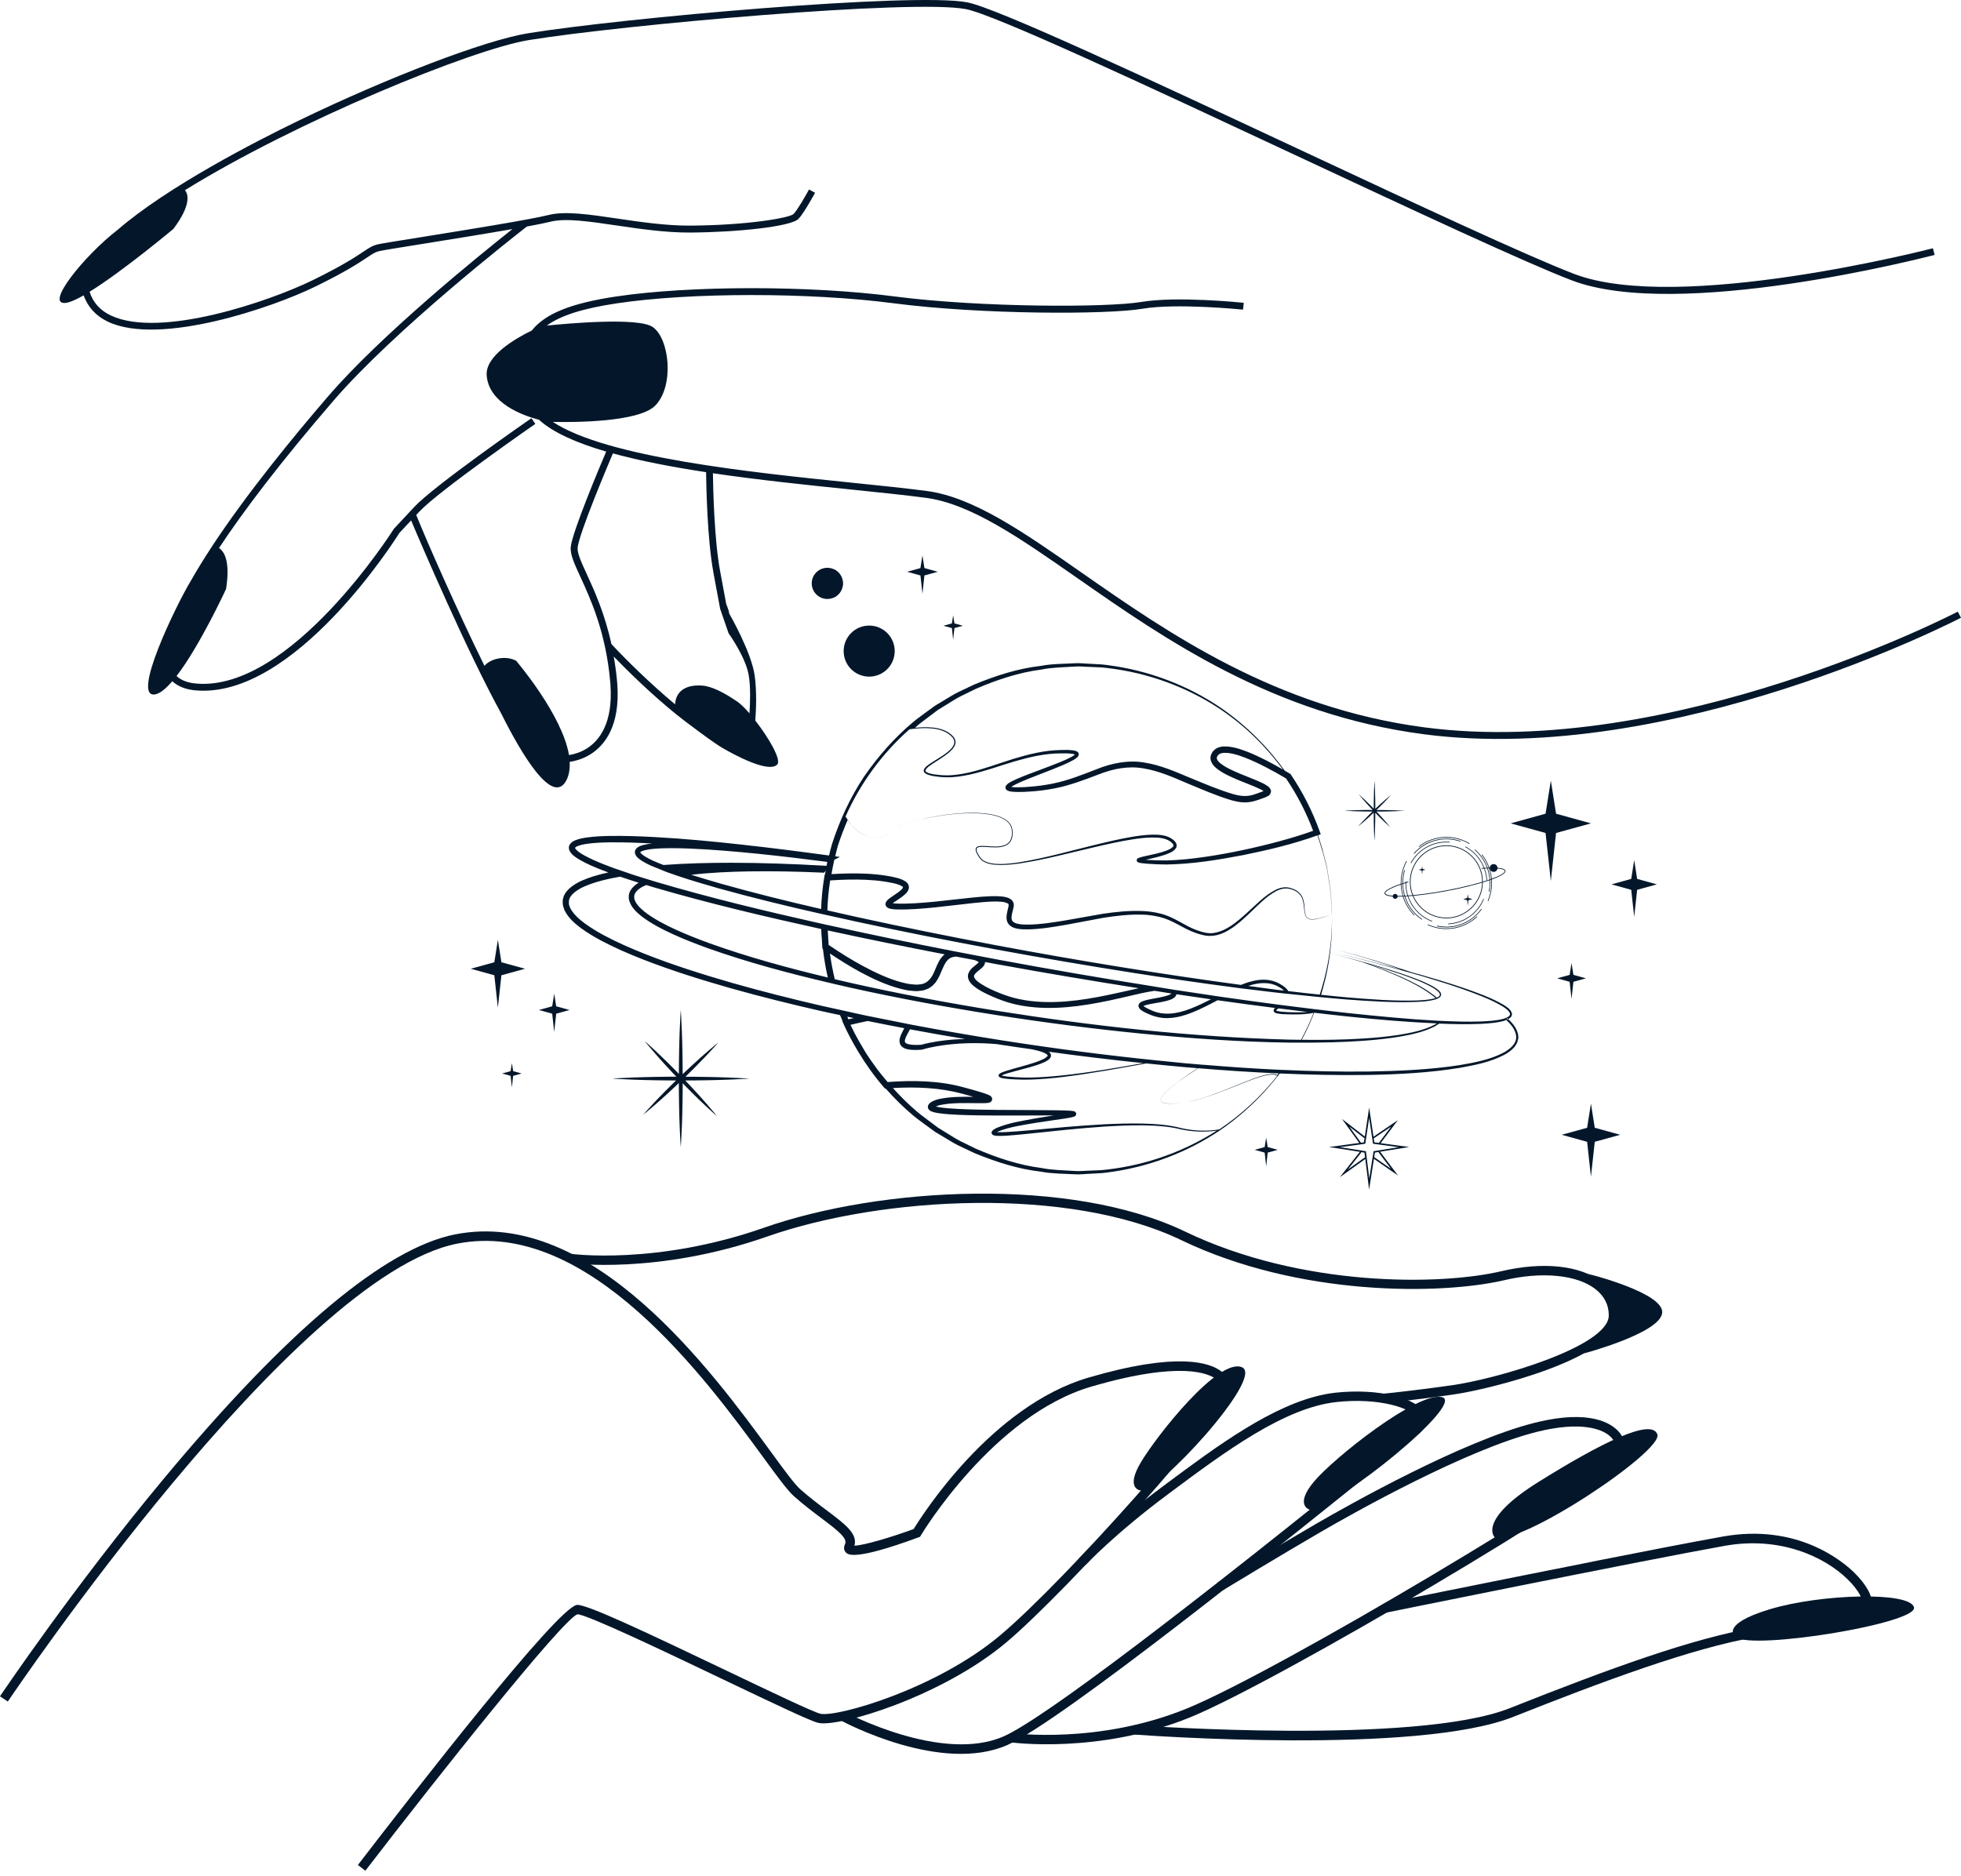 <svg width="255" height="244" viewBox="0 0 255 244" fill="none" xmlns="http://www.w3.org/2000/svg">
<path d="M154.664 143.258C154.318 143.331 153.975 143.396 153.62 143.445C153.971 143.396 154.318 143.331 154.664 143.258Z" fill="#04172A"/>
<path d="M196.107 132.539C196.071 132.559 196.034 132.576 195.997 132.592C195.965 132.559 195.936 132.531 195.899 132.498C195.94 132.482 195.973 132.465 196.009 132.445C196.042 132.474 196.075 132.506 196.107 132.535C196.148 132.514 196.189 132.498 196.23 132.474C196.45 132.351 196.682 132.07 196.593 131.752C196.385 131.197 195.928 130.96 195.528 130.691C193.848 129.712 192.025 129.088 190.214 128.456C188.394 127.84 186.559 127.29 184.716 126.763C184.353 126.661 183.99 126.572 183.627 126.47C180.343 125.348 177.011 124.365 173.662 123.468C176.579 124.279 179.478 125.148 182.342 126.123C181.575 125.915 180.804 125.727 180.037 125.528C178.671 125.165 177.239 124.793 175.734 124.418C175.016 124.243 174.299 124.059 173.581 123.888C176.954 124.728 180.315 125.621 183.651 126.588C183.953 126.678 184.259 126.755 184.565 126.845C184.605 126.857 184.646 126.865 184.683 126.878C184.956 126.959 185.229 127.045 185.503 127.126C187.065 127.595 188.619 128.085 190.157 128.623C191.951 129.272 193.774 129.916 195.402 130.891C195.781 131.136 196.222 131.442 196.348 131.805C196.409 132.053 196.185 132.229 195.903 132.355C195.867 132.372 195.826 132.388 195.789 132.404C195.748 132.421 195.704 132.433 195.663 132.449C195.593 132.474 195.524 132.494 195.463 132.51C194.557 132.747 193.595 132.8 192.645 132.845C190.931 132.906 189.214 132.857 187.497 132.775C187.46 132.775 187.424 132.775 187.387 132.771C187.35 132.771 187.31 132.771 187.273 132.767C187.155 132.763 187.032 132.755 186.914 132.751C183.092 132.547 179.279 132.172 175.469 131.772C174.029 131.617 172.594 131.446 171.158 131.274C171.125 131.274 171.089 131.266 171.056 131.262C171.056 131.262 171.052 131.262 171.048 131.262C171.032 131.262 171.015 131.262 170.999 131.258C170.978 131.258 170.954 131.254 170.934 131.25C169.551 131.083 168.168 130.911 166.786 130.732C166.708 130.724 166.635 130.712 166.557 130.703C166.476 130.691 166.398 130.683 166.317 130.671C163.91 130.357 161.504 130.03 159.097 129.684C158.954 129.663 158.816 129.643 158.673 129.623C158.53 129.602 158.392 129.582 158.249 129.561C156.462 129.3 154.68 129.031 152.898 128.758C152.828 128.746 152.759 128.737 152.686 128.725C152.592 128.709 152.498 128.693 152.404 128.68C151.862 128.595 151.315 128.501 150.773 128.415C150.385 128.354 149.998 128.289 149.61 128.224C143.068 127.179 136.538 126.066 130.024 124.85C129.221 124.7 128.421 124.545 127.618 124.394C126.329 124.149 125.044 123.904 123.755 123.655C118.363 122.603 112.979 121.49 107.616 120.303C107.616 120.303 107.612 120.303 107.608 120.303C107.571 120.295 107.53 120.286 107.494 120.278C107.383 120.254 107.277 120.229 107.167 120.205C107.033 120.176 106.902 120.144 106.768 120.115C106.764 120.115 106.759 120.115 106.751 120.115C99.524 118.492 92.313 116.767 85.224 114.666H85.216C85.008 114.605 84.804 114.535 84.6 114.474C84.42 114.421 84.241 114.36 84.057 114.307C83.478 114.128 82.899 113.952 82.324 113.765C82.026 113.667 81.737 113.561 81.443 113.463C81.166 113.369 80.888 113.275 80.615 113.177C80.338 113.079 80.056 112.994 79.783 112.892C78.89 112.565 78.005 112.219 77.144 111.831C76.716 111.636 76.296 111.432 75.896 111.203C75.508 110.979 75.097 110.718 74.872 110.44C74.819 110.375 74.795 110.322 74.782 110.29C74.782 110.31 74.762 110.351 74.774 110.29L74.782 110.257C74.782 110.257 74.791 110.241 74.787 110.253L74.795 110.245C74.815 110.192 74.99 110.077 75.182 110.012C75.57 109.869 76.031 109.78 76.487 109.723C77.409 109.6 78.359 109.564 79.306 109.551C81.133 109.531 82.968 109.6 84.8 109.702C84.416 109.739 84.025 109.8 83.629 109.902C83.425 109.959 83.221 110.02 83.005 110.151C82.915 110.188 82.691 110.4 82.675 110.453L82.634 110.514C82.569 110.632 82.605 110.587 82.585 110.632L82.569 110.706C82.54 110.808 82.561 110.897 82.573 110.995C82.675 111.334 82.862 111.493 83.025 111.636C83.193 111.778 83.364 111.897 83.539 112.003C83.886 112.215 84.241 112.394 84.596 112.561C84.657 112.59 84.722 112.61 84.783 112.639C85.057 112.757 85.338 112.863 85.615 112.977C85.917 113.1 86.215 113.23 86.517 113.344C86.647 113.393 86.774 113.446 86.904 113.491C87.133 113.573 87.361 113.646 87.59 113.728C87.838 113.814 88.087 113.903 88.34 113.985C90.012 114.544 91.697 115.033 93.385 115.518C97.811 116.75 102.273 117.835 106.751 118.847C106.751 118.847 106.755 118.847 106.759 118.847C106.894 118.879 107.033 118.908 107.167 118.936C107.302 118.965 107.436 118.998 107.571 119.026C107.583 119.026 107.596 119.03 107.608 119.034C108.848 119.312 110.092 119.589 111.336 119.858C117.352 121.159 123.388 122.35 129.437 123.468C135.49 124.581 141.555 125.617 147.632 126.568C151.939 127.237 156.246 127.869 160.57 128.432C160.712 128.452 160.855 128.472 160.998 128.489C161.153 128.509 161.308 128.529 161.467 128.55C162.952 128.737 164.432 128.917 165.917 129.088C166.374 129.141 166.826 129.186 167.283 129.235C167.353 129.243 167.422 129.251 167.491 129.255C167.556 129.264 167.622 129.268 167.683 129.276C168.96 129.415 170.232 129.545 171.509 129.667C171.525 129.667 171.541 129.667 171.558 129.672C171.574 129.672 171.59 129.671 171.607 129.676H171.615C171.643 129.676 171.672 129.68 171.7 129.684C172.83 129.79 173.964 129.9 175.094 129.986C178.161 130.21 181.236 130.426 184.324 130.3C185.095 130.255 185.87 130.202 186.624 129.99C186.686 129.969 186.747 129.949 186.804 129.924C186.832 129.916 186.857 129.908 186.885 129.896C186.91 129.888 186.93 129.871 186.955 129.859C187.028 129.822 187.102 129.79 187.171 129.737C187.265 129.663 187.334 129.59 187.375 129.476C187.416 129.362 187.391 129.235 187.346 129.137C187.134 128.762 186.779 128.566 186.457 128.358C185.103 127.595 183.639 127.098 182.187 126.596C180.523 126.041 178.838 125.54 177.145 125.071C177.08 125.054 177.019 125.034 176.954 125.018C176.819 124.981 176.685 124.944 176.55 124.908C175.477 124.614 174.401 124.324 173.324 124.047L173.548 123.904V123.9C173.507 123.888 173.462 123.872 173.422 123.859L173.666 123.46L173.418 123.859C173.458 123.876 173.503 123.892 173.544 123.904L173.316 124.047C174.592 124.394 175.869 124.749 177.137 125.12C178.916 125.752 180.674 126.433 182.387 127.228C183.826 127.905 185.254 128.656 186.494 129.647C186.551 129.696 186.608 129.753 186.665 129.806C186.633 129.814 186.6 129.826 186.571 129.835C185.845 130.03 185.07 130.079 184.308 130.116C181.24 130.21 178.169 129.965 175.11 129.708C174.001 129.61 172.891 129.492 171.786 129.378C172.182 128.069 172.508 126.743 172.74 125.397C172.924 124.332 173.055 123.26 173.132 122.183C173.185 121.408 173.205 120.629 173.205 119.854C173.205 119.85 173.205 119.842 173.205 119.838C173.205 119.789 173.205 119.74 173.205 119.691C173.205 119.687 173.205 119.679 173.205 119.675C173.205 119.54 173.205 119.401 173.205 119.267C173.205 119.259 173.205 119.25 173.205 119.242C173.205 119.144 173.205 119.047 173.205 118.949C173.205 119.018 173.205 119.087 173.205 119.153C173.205 119.161 173.205 119.169 173.205 119.177C173.205 119.446 173.205 119.715 173.197 119.985C173.197 120.005 173.197 120.029 173.197 120.05C173.185 120.564 173.161 121.078 173.124 121.592C173.112 121.787 173.103 121.983 173.087 122.175C173.087 122.183 173.087 122.191 173.087 122.195C172.989 123.26 172.842 124.324 172.643 125.373C172.386 126.723 172.035 128.052 171.611 129.357C170.248 129.215 168.886 129.06 167.524 128.897C167.271 128.493 166.888 128.236 166.529 128.02C166.125 127.775 165.656 127.587 165.179 127.498C164.216 127.302 163.241 127.473 162.34 127.738C162.009 127.84 161.691 127.967 161.369 128.093C150.716 126.657 140.099 124.916 129.531 122.938C123.49 121.8 117.462 120.588 111.458 119.271C110.181 118.989 108.909 118.7 107.632 118.41C107.616 118.41 107.604 118.402 107.587 118.398C107.628 117.093 107.755 115.796 107.95 114.503C107.967 114.503 107.979 114.503 107.991 114.503C109.521 114.401 111.05 114.356 112.572 114.421C113.395 114.458 114.215 114.527 115.023 114.65C115.798 114.78 116.703 114.919 117.266 115.245C117.421 115.335 117.425 115.4 117.425 115.396C117.437 115.416 117.356 115.563 117.234 115.682C116.993 115.93 116.642 116.159 116.308 116.391L115.782 116.75C115.602 116.901 115.423 116.97 115.21 117.317C115.162 117.374 115.104 117.619 115.178 117.766C115.264 117.966 115.365 118.011 115.455 118.072C115.618 118.157 115.749 118.186 115.867 118.206C116.108 118.251 116.324 118.267 116.544 118.276C118.265 118.325 119.921 118.174 121.594 118.011L126.57 117.448C127.394 117.362 128.222 117.28 129.037 117.252C129.445 117.24 129.849 117.24 130.236 117.28C130.608 117.313 131.024 117.427 131.126 117.582C131.146 117.623 131.154 117.652 131.162 117.668C131.174 117.668 131.154 117.758 131.154 117.798C131.154 117.802 131.15 117.835 131.15 117.847L131.134 117.913L130.991 118.524C130.913 118.94 130.783 119.422 131.011 119.96C131.276 120.499 131.835 120.694 132.259 120.776C132.708 120.857 133.145 120.882 133.569 120.874C135.286 120.849 136.934 120.564 138.585 120.282L143.5 119.361C145.136 119.104 146.788 118.912 148.431 118.953C149.255 118.957 150.067 119.079 150.854 119.271C151.645 119.467 152.384 119.813 153.114 120.205C153.844 120.6 154.582 121.017 155.398 121.302C155.81 121.465 156.189 121.547 156.626 121.653C157.054 121.747 157.502 121.734 157.931 121.673C158.795 121.539 159.579 121.127 160.272 120.649C160.969 120.168 161.597 119.605 162.209 119.034C163.437 117.913 164.55 116.616 166.015 115.857C166.382 115.682 166.777 115.555 167.177 115.547C167.577 115.527 167.981 115.669 168.352 115.828C168.719 116.004 169.025 116.285 169.233 116.636C169.416 116.999 169.498 117.407 169.547 117.819C169.6 118.231 169.596 118.655 169.743 119.059C169.885 119.503 170.399 119.638 170.803 119.593C171.178 119.548 171.545 119.446 171.908 119.332C171.945 119.32 171.982 119.312 172.019 119.299L173.201 118.945C173.181 118.557 173.152 117.957 173.116 117.162C173.091 116.803 173.095 116.403 173.038 115.971C173.038 115.947 173.038 115.922 173.03 115.898C173.022 115.853 173.018 115.804 173.01 115.759C172.944 115.335 172.879 114.878 172.806 114.389C172.736 113.96 172.675 113.499 172.59 113.022C172.565 112.892 172.549 112.765 172.52 112.635C172.479 112.472 172.435 112.3 172.394 112.133C172.276 111.668 172.153 111.191 172.027 110.685C171.843 110.033 171.631 109.343 171.39 108.634C171.395 108.634 171.399 108.634 171.403 108.63L171.745 108.507L171.619 108.156C170.681 105.538 169.412 103.038 167.854 100.733L167.805 100.66L167.732 100.615C167.508 100.48 167.279 100.354 167.055 100.219C164.958 97.295 162.16 94.379 158.591 91.948C154.545 89.227 149.525 87.192 143.941 86.49C143.247 86.376 142.546 86.392 141.84 86.335C141.131 86.319 140.441 86.205 139.699 86.262C138.263 86.344 136.799 86.323 135.347 86.6C132.414 86.935 129.51 87.857 126.684 89.027C125.99 89.358 125.293 89.688 124.596 90.018C123.902 90.357 123.258 90.797 122.581 91.185L121.577 91.789L120.627 92.482C120.003 92.959 119.346 93.396 118.743 93.905C116.316 95.937 114.187 98.359 112.347 101.015C110.561 103.711 109.186 106.688 108.183 109.796C108.036 110.277 107.926 110.771 107.804 111.26C104.055 110.75 100.307 110.273 96.546 109.857C92.733 109.437 88.907 109.066 85.069 108.862C83.148 108.76 81.227 108.687 79.293 108.719C78.327 108.736 77.356 108.776 76.377 108.911C75.888 108.976 75.394 109.062 74.884 109.254C74.636 109.36 74.35 109.462 74.105 109.816L74.065 109.886C74.044 109.935 74.056 109.874 74.007 110.012L73.987 110.098C73.971 110.13 73.967 110.363 73.995 110.461C74.052 110.661 74.146 110.812 74.24 110.93C74.632 111.395 75.068 111.631 75.5 111.888C75.933 112.133 76.377 112.345 76.818 112.549C77.572 112.884 78.339 113.185 79.106 113.467C78.457 113.61 77.809 113.769 77.168 113.969C76.202 114.287 75.219 114.637 74.346 115.298C73.918 115.624 73.494 116.041 73.281 116.628L73.224 116.852L73.196 116.966L73.184 117.023C73.184 116.987 73.171 117.138 73.171 117.138L73.18 117.513C73.175 117.749 73.31 118.125 73.408 118.394C73.926 119.41 74.738 120.107 75.557 120.715C76.385 121.318 77.254 121.844 78.147 122.318C79.93 123.268 81.777 124.059 83.641 124.793C87.377 126.249 91.199 127.436 95.041 128.534C98.892 129.614 102.766 130.581 106.662 131.466C107.518 131.662 108.379 131.837 109.235 132.021C109.337 132.266 109.443 132.51 109.549 132.755L109.513 132.763L109.7 133.187C110.23 134.378 110.854 135.528 111.519 136.646C111.544 136.683 111.564 136.724 111.589 136.76C112.576 138.404 113.689 139.97 114.945 141.422L115.08 141.577L115.17 141.569C116.279 142.829 117.47 144.008 118.747 145.077C119.35 145.587 120.007 146.027 120.631 146.5L121.581 147.194L122.585 147.797C123.262 148.185 123.902 148.625 124.6 148.964C125.297 149.294 125.995 149.624 126.688 149.955C129.519 151.125 132.41 152.047 135.359 152.382C136.823 152.659 138.267 152.639 139.695 152.72C140.429 152.777 141.131 152.667 141.844 152.647C142.55 152.59 143.26 152.602 143.953 152.492C149.52 151.794 154.554 149.755 158.596 147.035C160.843 145.505 162.772 143.78 164.428 141.981C164.481 141.924 164.534 141.863 164.587 141.806C165.085 141.255 165.55 140.7 165.998 140.142C166.06 140.064 166.133 139.991 166.194 139.909L166.215 139.88H166.206C166.276 139.787 166.349 139.701 166.418 139.611C170.244 139.779 174.07 139.856 177.904 139.803C181.897 139.73 185.898 139.522 189.855 138.873C191.817 138.518 193.815 138.131 195.622 137.18C196.067 136.94 196.495 136.642 196.85 136.259C197.025 136.071 197.168 135.834 197.282 135.602C197.359 135.357 197.453 135.072 197.437 134.827C197.368 133.852 196.756 133.138 196.115 132.535L196.107 132.539ZM197.168 134.815C197.184 135.802 196.307 136.475 195.475 136.923C193.729 137.825 191.739 138.196 189.793 138.526C185.866 139.134 181.873 139.289 177.892 139.358C174.184 139.399 170.473 139.314 166.769 139.146C166.757 139.146 166.749 139.146 166.737 139.146C166.704 139.146 166.675 139.146 166.643 139.146C163.266 138.991 159.897 138.763 156.528 138.481C156.515 138.481 156.499 138.481 156.487 138.481C156.475 138.481 156.458 138.481 156.446 138.481C155.639 138.412 154.827 138.347 154.019 138.273C153.016 138.18 152.017 138.074 151.013 137.972C150.948 137.963 150.879 137.959 150.813 137.951C150.756 137.947 150.699 137.939 150.638 137.935C143.835 137.246 137.048 136.365 130.289 135.304C126.378 134.688 122.475 134.015 118.588 133.277C118.473 133.257 118.355 133.232 118.241 133.208C118.119 133.183 118 133.159 117.878 133.134C116.789 132.926 115.704 132.702 114.615 132.482C114.268 132.412 113.922 132.347 113.575 132.274C113.257 132.208 112.935 132.147 112.616 132.082C111.695 131.89 110.777 131.678 109.859 131.474C109.688 131.438 109.517 131.401 109.345 131.36C109.203 131.327 109.06 131.299 108.917 131.266C108.211 131.111 107.506 130.964 106.804 130.801C102.921 129.904 99.059 128.929 95.229 127.84C91.403 126.735 87.602 125.54 83.911 124.084C82.067 123.354 80.244 122.562 78.51 121.628C77.642 121.167 76.805 120.649 76.022 120.078C75.247 119.511 74.521 118.834 74.13 118.059C74.089 117.966 74.077 117.884 74.044 117.802C74.016 117.721 73.967 117.648 73.979 117.505V117.166C73.979 117.166 73.979 117.166 73.979 117.154L73.987 117.121L74.003 117.052L74.036 116.913C74.167 116.55 74.477 116.224 74.835 115.955C75.561 115.404 76.491 115.062 77.409 114.764C78.466 114.438 79.555 114.205 80.652 114.017C81.447 114.287 82.242 114.552 83.042 114.801C82.691 115.017 82.349 115.282 82.083 115.657C81.945 115.824 81.814 116.163 81.79 116.318C81.741 116.587 81.753 116.836 81.802 117.072C82.071 118.019 82.744 118.602 83.372 119.128C84.686 120.136 86.138 120.87 87.602 121.543C89.07 122.207 90.571 122.787 92.08 123.333C97.236 125.16 102.509 126.568 107.82 127.812C107.954 127.844 108.093 127.877 108.228 127.91C108.391 127.946 108.554 127.983 108.717 128.024C109.341 128.171 109.969 128.313 110.593 128.456C116.842 129.843 123.139 131.001 129.461 131.996C135.783 132.987 142.13 133.807 148.497 134.435C154.864 135.055 161.255 135.512 167.654 135.598C168.095 135.602 168.535 135.598 168.972 135.602C168.988 135.602 169.008 135.602 169.025 135.602C169.037 135.602 169.053 135.602 169.066 135.602C171.794 135.61 174.527 135.557 177.252 135.361C178.85 135.247 180.445 135.084 182.028 134.819C183.602 134.546 185.197 134.203 186.641 133.452L187.142 133.126C188.978 133.2 190.813 133.236 192.653 133.155C193.615 133.098 194.578 133.036 195.528 132.779C195.646 132.747 195.761 132.706 195.875 132.661C196.519 133.261 197.119 133.995 197.16 134.831L197.168 134.815ZM143.9 152.112C143.215 152.219 142.513 152.194 141.816 152.243C141.118 152.251 140.401 152.353 139.707 152.288C138.284 152.19 136.819 152.19 135.404 151.9C132.533 151.537 129.678 150.591 126.92 149.408C126.243 149.078 125.566 148.743 124.885 148.413C124.208 148.07 123.58 147.63 122.923 147.243L121.944 146.639L121.023 145.945C120.415 145.472 119.779 145.036 119.195 144.53C118.102 143.6 117.079 142.585 116.112 141.508C119.163 141.332 122.218 141.459 125.146 142.246C125.627 142.373 126.101 142.511 126.578 142.646C125.093 142.638 123.596 142.609 122.055 142.948C121.834 143.005 121.614 143.07 121.39 143.172L121.304 143.213L121.214 143.262L121.076 143.339C120.953 143.433 120.802 143.506 120.684 143.776C120.66 143.865 120.651 143.971 120.66 144.061C120.684 144.139 120.721 144.22 120.77 144.29C120.859 144.404 120.933 144.436 121.014 144.493C121.149 144.559 121.276 144.608 121.39 144.636C121.622 144.706 121.838 144.742 122.059 144.775C122.923 144.901 123.764 144.946 124.612 144.987C126.3 145.06 127.985 145.073 129.665 145.081L134.707 145.073L137.068 145.06H137.044L134.552 145.472C132.892 145.786 131.228 146.019 129.6 146.692C129.498 146.741 129.396 146.794 129.294 146.859C129.192 146.941 129.107 146.945 128.964 147.189C128.931 147.222 128.927 147.41 128.98 147.471C129.037 147.565 129.098 147.597 129.139 147.618C129.233 147.667 129.294 147.679 129.359 147.691C129.486 147.716 129.596 147.724 129.71 147.728C130.151 147.744 130.575 147.72 130.995 147.695C131.839 147.638 132.675 147.557 133.512 147.471L138.524 146.949C141.865 146.623 145.213 146.337 148.566 146.357C150.238 146.382 151.919 146.468 153.546 146.875C155.08 147.202 156.666 147.259 158.22 147.047C154.215 149.616 149.304 151.505 143.908 152.112H143.9ZM119.783 135.879C119.199 135.916 118.596 135.92 118.094 135.794C117.841 135.72 117.686 135.61 117.67 135.484C117.629 135.341 117.715 135.068 117.829 134.819C117.947 134.562 118.094 134.301 118.241 134.028C118.27 133.975 118.294 133.921 118.318 133.868C120.709 134.317 123.103 134.733 125.505 135.129C124.926 135.145 124.347 135.166 123.772 135.214C122.434 135.333 121.112 135.512 119.787 135.879H119.783ZM136.379 136.785C140.466 137.348 144.561 137.841 148.664 138.265C145.128 138.889 141.591 139.505 138.023 139.876C136.685 140.015 135.347 140.117 134.009 140.142C133.336 140.154 132.675 140.137 132.002 140.093C131.668 140.072 131.334 140.048 131.007 140.011C130.844 139.995 130.681 139.97 130.522 139.942C130.444 139.925 130.367 139.909 130.294 139.885C130.281 139.885 130.269 139.876 130.257 139.868C130.318 139.832 130.391 139.799 130.465 139.77C130.612 139.709 130.771 139.66 130.93 139.611C131.248 139.513 131.57 139.428 131.892 139.338L133.846 138.816C134.495 138.628 135.147 138.441 135.783 138.151C135.942 138.078 136.102 137.996 136.252 137.89C136.399 137.78 136.579 137.662 136.656 137.388C136.709 137.095 136.526 136.895 136.383 136.785H136.379ZM111.026 132.408C110.793 132.461 110.557 132.514 110.324 132.567C110.275 132.453 110.226 132.339 110.177 132.225C110.459 132.286 110.74 132.347 111.022 132.408H111.026ZM166.117 139.832C165.888 139.697 165.619 139.672 165.37 139.677C165.093 139.689 164.82 139.742 164.55 139.799C164.012 139.925 163.49 140.105 162.976 140.292C161.944 140.672 160.929 141.096 159.909 141.508C158.2 142.189 156.471 142.878 154.668 143.258C154.717 143.249 154.766 143.241 154.815 143.233C155.014 143.188 155.218 143.148 155.422 143.094C155.435 143.094 155.447 143.086 155.459 143.086C155.74 143.013 156.026 142.931 156.311 142.842C157.535 142.475 158.734 142.01 159.921 141.545C160.945 141.141 161.96 140.717 162.992 140.345C163.51 140.162 164.032 139.987 164.563 139.864C164.832 139.807 165.101 139.758 165.37 139.75C165.615 139.746 165.864 139.779 166.068 139.901C166.076 139.905 166.088 139.909 166.1 139.913C163.959 142.613 161.406 144.983 158.543 146.892C158.514 146.896 158.49 146.896 158.461 146.9C156.842 147.153 155.174 147.079 153.579 146.712C151.943 146.28 150.242 146.17 148.566 146.125C145.197 146.06 141.836 146.304 138.488 146.582L133.467 147.035C132.631 147.108 131.794 147.177 130.962 147.222C130.546 147.243 130.13 147.259 129.731 147.238C129.706 147.238 129.686 147.23 129.657 147.23C129.706 147.202 129.755 147.173 129.808 147.149C131.301 146.553 133.002 146.321 134.637 146.039L137.125 145.668L138.373 145.485C138.806 145.407 139.173 145.379 139.683 145.219C139.707 145.207 139.715 145.211 139.756 145.183C139.797 145.142 139.805 145.191 139.915 145.016C139.948 144.946 139.964 144.877 139.923 144.759C139.874 144.636 139.797 144.595 139.797 144.595C139.756 144.567 139.687 144.534 139.679 144.534C139.581 144.502 139.528 144.498 139.462 144.485C139.344 144.469 139.234 144.461 139.124 144.453L138.484 144.42L137.215 144.396L134.694 144.375L129.657 144.347C127.981 144.33 126.305 144.306 124.636 144.224C123.804 144.183 122.968 144.13 122.169 144.008C122.002 143.98 121.842 143.947 121.692 143.906L121.708 143.898C121.867 143.825 122.046 143.772 122.234 143.723C123.78 143.388 125.485 143.466 127.153 143.474C127.585 143.474 127.977 143.494 128.478 143.437C128.56 143.417 128.605 143.429 128.768 143.347C128.813 143.319 128.89 143.274 128.952 143.176C128.992 143.107 129.017 143.017 129.017 142.939C129.017 142.878 129.001 142.813 128.976 142.752C128.886 142.585 128.825 142.564 128.784 142.528C128.617 142.417 128.527 142.389 128.413 142.34C128.197 142.254 127.993 142.189 127.789 142.12C126.973 141.863 126.162 141.642 125.346 141.422C122.103 140.525 118.71 140.484 115.419 140.725C115.419 140.725 115.398 140.7 115.39 140.688C114.966 140.195 114.55 139.689 114.154 139.167C114.028 138.999 113.905 138.828 113.783 138.657C113.42 138.159 113.061 137.658 112.727 137.14C112.539 136.854 112.372 136.552 112.196 136.259C112.029 135.981 111.858 135.7 111.699 135.418C111.303 134.721 110.936 134.007 110.593 133.281C110.602 133.281 110.61 133.281 110.618 133.277C111.356 133.102 112.094 132.939 112.837 132.788C114.419 133.11 116.002 133.42 117.588 133.722C117.454 133.979 117.307 134.248 117.185 134.533C117.066 134.835 116.903 135.17 116.997 135.635C117.042 135.859 117.201 136.087 117.38 136.197C117.556 136.328 117.735 136.385 117.907 136.438C118.588 136.597 119.216 136.56 119.84 136.52H119.872L119.913 136.503C121.153 136.14 122.495 135.932 123.812 135.802C125.138 135.675 126.476 135.639 127.81 135.683C128.405 135.704 129.005 135.741 129.6 135.79C129.796 135.818 129.988 135.855 130.183 135.883C131.509 136.087 132.835 136.275 134.16 136.463C134.682 136.569 135.204 136.695 135.677 136.883C135.959 136.981 136.289 137.217 136.232 137.295C136.195 137.441 135.865 137.653 135.592 137.78C135.004 138.057 134.36 138.253 133.724 138.449L131.782 138.995C131.456 139.089 131.134 139.179 130.807 139.285C130.644 139.338 130.481 139.395 130.322 139.46C130.24 139.493 130.159 139.53 130.073 139.579C130.032 139.603 129.988 139.632 129.939 139.681C129.902 139.717 129.808 139.823 129.865 139.97C129.996 140.162 130.09 140.137 130.179 140.182C130.269 140.211 130.355 140.227 130.444 140.243C130.616 140.272 130.787 140.297 130.958 140.313C131.297 140.345 131.635 140.37 131.974 140.382C132.647 140.419 133.328 140.427 134.001 140.407C135.351 140.366 136.697 140.243 138.035 140.088C141.734 139.644 145.393 138.967 149.051 138.302C150.687 138.469 152.323 138.632 153.958 138.779C154.549 138.832 155.145 138.877 155.74 138.926L154.709 139.611C154.109 140.027 153.518 140.451 152.938 140.896C152.588 141.161 152.265 141.414 152 141.642C151.898 141.732 151.796 141.822 151.698 141.916C151.637 141.973 151.576 142.022 151.515 142.079C151.323 142.283 151.123 142.503 151.005 142.764C150.997 142.785 150.985 142.805 150.977 142.829C150.968 142.854 150.952 142.878 150.944 142.907C150.944 142.915 150.944 142.923 150.944 142.931C150.928 143.001 150.932 143.07 150.952 143.135C150.952 143.148 150.956 143.16 150.96 143.172C150.989 143.237 151.038 143.29 151.095 143.327C151.103 143.331 151.107 143.347 151.115 143.351C151.123 143.356 151.132 143.36 151.14 143.364C151.193 143.392 151.25 143.417 151.307 143.437C151.352 143.453 151.405 143.466 151.462 143.478C151.478 143.478 151.49 143.486 151.507 143.486C151.535 143.49 151.564 143.502 151.592 143.506C151.613 143.506 151.637 143.506 151.658 143.511C151.788 143.527 151.919 143.535 152.049 143.539C152.102 143.539 152.163 143.539 152.221 143.539C152.294 143.539 152.363 143.539 152.437 143.539C152.522 143.539 152.608 143.535 152.706 143.527C152.836 143.519 152.971 143.511 153.118 143.494C153.281 143.478 153.444 143.462 153.607 143.441C152.942 143.511 152.261 143.58 151.597 143.49C151.429 143.47 151.266 143.421 151.123 143.335C150.972 143.254 150.907 143.07 150.956 142.907C150.981 142.829 151.013 142.756 151.05 142.687C151.091 142.613 151.14 142.536 151.201 142.454C151.299 142.328 151.413 142.205 151.523 142.091C152.49 141.157 153.615 140.403 154.725 139.644L155.81 138.93C159.293 139.216 162.776 139.448 166.268 139.603C166.21 139.677 166.157 139.75 166.096 139.823L166.117 139.832ZM107.649 121.012C112.698 122.11 117.76 123.137 122.829 124.116C122.483 124.406 122.218 124.769 122.046 125.128C121.81 125.572 121.655 126.009 121.471 126.417C121.112 127.228 120.615 127.848 119.823 127.999C119.628 128.016 119.44 128.036 119.244 128.06C119.028 128.06 118.788 128.028 118.559 128.011C118.159 127.983 117.698 127.877 117.274 127.767C115.541 127.306 113.877 126.523 112.266 125.662C110.732 124.838 109.247 123.908 107.799 122.925C107.783 122.913 107.767 122.905 107.751 122.893L107.698 122.004L107.649 121.18L107.64 121.017L107.649 121.012ZM126.676 124.846C126.818 124.899 126.965 124.957 127.092 125.022C127.177 125.063 127.234 125.112 127.271 125.144C127.222 125.201 127.124 125.315 127.006 125.401C126.68 125.695 126.219 125.935 125.942 126.555C125.803 126.874 125.864 127.29 126.019 127.551C126.166 127.832 126.362 128.011 126.553 128.191C127.345 128.835 128.201 129.235 129.062 129.614C129.926 129.99 130.803 130.312 131.737 130.552C133.581 131.009 135.478 131.14 137.35 131.07C139.226 131.001 141.082 130.74 142.909 130.393C144.736 130.051 146.543 129.602 148.338 129.194C148.937 129.064 149.537 128.95 150.136 128.86C150.866 128.974 151.597 129.1 152.327 129.211C152.282 129.255 152.192 129.325 152.074 129.374C151.311 129.688 150.357 129.786 149.447 129.981C149.215 130.026 148.982 130.083 148.741 130.161C148.619 130.202 148.497 130.247 148.358 130.328C148.289 130.373 148.215 130.418 148.138 130.524C148.068 130.589 148.007 130.818 148.056 130.924C148.134 131.197 148.276 131.262 148.378 131.36C148.493 131.45 148.599 131.507 148.709 131.576C148.925 131.695 149.145 131.792 149.361 131.886C150.226 132.27 151.229 132.49 152.196 132.392C153.163 132.323 154.085 132.049 154.957 131.707C156.132 131.246 157.233 130.667 158.326 130.088C160.814 130.442 163.306 130.773 165.799 131.091C165.758 131.132 165.713 131.181 165.672 131.238C165.627 131.307 165.586 131.433 165.648 131.564C165.794 131.764 165.925 131.748 166.047 131.797C166.292 131.854 166.525 131.874 166.761 131.89C167.23 131.923 167.695 131.927 168.156 131.931C169.037 131.943 169.938 131.903 170.811 131.735C170.367 132.865 169.832 134.036 169.184 135.231C168.678 135.223 168.172 135.219 167.667 135.21C154.896 134.872 142.167 133.452 129.547 131.45C123.241 130.438 116.956 129.26 110.728 127.856C110.002 127.689 109.276 127.522 108.55 127.351C108.289 126.249 108.073 125.132 107.922 124.01C109.203 124.863 110.508 125.683 111.866 126.421C113.51 127.31 115.223 128.101 117.07 128.591C117.539 128.709 117.98 128.819 118.506 128.856C118.739 128.872 118.959 128.901 119.204 128.905L120.007 128.823C120.26 128.737 120.525 128.664 120.766 128.542C120.986 128.383 121.247 128.26 121.41 128.044C121.814 127.665 122.018 127.192 122.234 126.759C122.617 125.899 122.891 125.005 123.519 124.626C123.751 124.487 124.033 124.43 124.326 124.41C125.109 124.561 125.897 124.704 126.684 124.85L126.676 124.846ZM129.91 125.45C135.951 126.555 142.012 127.567 148.077 128.525C146.298 128.909 144.54 129.333 142.77 129.663C140.967 130.002 139.144 130.251 137.321 130.312C135.502 130.377 133.675 130.238 131.925 129.798C131.068 129.578 130.204 129.26 129.372 128.897C128.544 128.534 127.712 128.126 127.071 127.595C126.753 127.318 126.582 127.028 126.684 126.845C126.778 126.596 127.149 126.315 127.516 126.021C127.691 125.846 127.944 125.736 128.087 125.254C128.095 125.205 128.087 125.16 128.087 125.116C128.695 125.23 129.298 125.344 129.906 125.454L129.91 125.45ZM157.47 129.961C156.577 130.414 155.683 130.85 154.762 131.201C153.073 131.862 151.221 132.147 149.594 131.336C149.39 131.246 149.186 131.152 148.998 131.046C148.913 130.993 148.815 130.936 148.75 130.883C148.729 130.871 148.709 130.85 148.692 130.834C148.754 130.801 148.839 130.765 148.929 130.74C149.129 130.679 149.345 130.63 149.569 130.585C150.463 130.393 151.38 130.336 152.339 129.961C152.543 129.851 152.861 129.729 152.983 129.308C154.48 129.533 155.977 129.753 157.474 129.965L157.47 129.961ZM186.845 133.102C186.747 133.163 186.649 133.224 186.551 133.273C185.144 133.991 183.561 134.317 181.995 134.574C180.421 134.823 178.83 134.97 177.239 135.068C174.588 135.235 171.933 135.263 169.274 135.231C169.918 134.032 170.444 132.857 170.881 131.723C170.897 131.723 170.913 131.719 170.93 131.715C172.426 131.886 173.919 132.062 175.416 132.217C179.213 132.612 183.023 132.93 186.841 133.102H186.845ZM168.156 131.654C167.695 131.642 167.234 131.629 166.782 131.588C166.557 131.568 166.329 131.54 166.125 131.491C166.055 131.474 165.966 131.438 165.937 131.417C165.949 131.397 165.978 131.348 166.035 131.307C166.1 131.25 166.178 131.197 166.251 131.144C167.495 131.303 168.739 131.462 169.983 131.609C169.38 131.662 168.776 131.67 168.164 131.654H168.156ZM106.878 122.248L106.927 123.15L106.939 123.354L107.008 123.403C107.159 124.659 107.359 125.903 107.645 127.13C102.46 125.886 97.313 124.487 92.305 122.693C90.808 122.146 89.327 121.567 87.883 120.91C86.448 120.25 85.028 119.516 83.809 118.573C83.225 118.096 82.654 117.529 82.491 116.909C82.459 116.762 82.463 116.595 82.479 116.477C82.536 116.24 82.565 116.204 82.667 116.053C82.854 115.792 83.136 115.563 83.454 115.376C83.641 115.27 83.845 115.192 84.041 115.102C84.359 115.2 84.677 115.302 85 115.396C92.194 117.501 99.479 119.214 106.784 120.825C106.808 121.302 106.833 121.779 106.878 122.248ZM93.557 114.874C92.333 114.519 91.109 114.156 89.89 113.773C92.374 113.483 94.886 113.373 97.399 113.328C100.584 113.279 103.774 113.349 106.963 113.491L107.171 113.499L107.318 113.3L107.367 113.234C107.335 113.402 107.306 113.569 107.277 113.74H107.241L107.188 114.058C106.959 115.433 106.825 116.828 106.772 118.223C102.342 117.203 97.929 116.114 93.561 114.878L93.557 114.874ZM88.258 113.23C88.34 113.226 88.426 113.218 88.507 113.214C88.438 113.226 88.369 113.23 88.295 113.243C88.283 113.238 88.271 113.234 88.254 113.23H88.258ZM83.254 110.832C83.25 110.828 83.262 110.832 83.254 110.832V110.832ZM83.902 111.403C83.747 111.309 83.605 111.207 83.478 111.101C83.356 111.003 83.27 110.881 83.258 110.84L83.266 110.828C83.295 110.771 83.315 110.767 83.319 110.779C83.327 110.779 83.319 110.775 83.36 110.755C83.47 110.689 83.637 110.628 83.805 110.587C84.143 110.502 84.51 110.44 84.885 110.408C86.378 110.265 87.92 110.302 89.445 110.351C92.504 110.469 95.563 110.738 98.618 111.044C101.608 111.35 104.598 111.709 107.579 112.096C107.543 112.264 107.514 112.435 107.481 112.606L107.082 112.582C103.093 112.357 99.096 112.211 95.099 112.207C92.158 112.207 89.213 112.276 86.276 112.496C85.811 112.313 85.342 112.129 84.885 111.925C84.543 111.766 84.212 111.595 83.902 111.403ZM165.093 127.918C165.525 127.991 165.933 128.142 166.325 128.37C166.565 128.505 166.794 128.66 166.977 128.835C166.635 128.795 166.292 128.758 165.949 128.713C164.738 128.562 163.531 128.387 162.319 128.224C163.229 127.922 164.163 127.763 165.093 127.918ZM182.431 127.143C180.992 126.494 179.519 125.915 178.031 125.385C179.413 125.797 180.788 126.229 182.154 126.698C183.598 127.212 185.058 127.73 186.38 128.493C186.694 128.693 187.04 128.909 187.204 129.215C187.33 129.463 187.097 129.643 186.832 129.753C186.751 129.68 186.673 129.61 186.592 129.541C185.319 128.546 183.883 127.812 182.431 127.147V127.143ZM171.974 110.689C172.153 111.374 172.32 112.023 172.479 112.635C172.618 113.251 172.679 113.842 172.773 114.385C172.859 114.927 172.936 115.433 173.006 115.894C173.075 116.355 173.067 116.783 173.095 117.162C173.136 117.962 173.169 118.557 173.189 118.949L171.998 119.283C171.598 119.401 171.199 119.511 170.783 119.556C170.383 119.589 169.914 119.458 169.787 119.042C169.653 118.655 169.661 118.231 169.62 117.815C169.579 117.399 169.506 116.975 169.318 116.587C169.106 116.212 168.784 115.906 168.401 115.714C168.013 115.543 167.609 115.388 167.169 115.396C166.733 115.396 166.317 115.523 165.929 115.702C164.395 116.465 163.262 117.749 162.018 118.843C160.798 119.932 159.468 121.078 157.865 121.331C157.078 121.469 156.287 121.216 155.512 120.935C154.753 120.654 154.04 120.233 153.31 119.83C152.575 119.426 151.796 119.047 150.964 118.834C150.136 118.626 149.288 118.492 148.44 118.48C146.747 118.418 145.067 118.598 143.407 118.843L138.475 119.715C136.844 119.981 135.184 120.246 133.561 120.25C133.157 120.254 132.753 120.225 132.382 120.152C132.007 120.078 131.697 119.919 131.599 119.691C131.484 119.454 131.546 119.063 131.635 118.675L131.782 118.072L131.803 117.994L131.819 117.88C131.819 117.819 131.839 117.802 131.831 117.701C131.831 117.505 131.766 117.342 131.68 117.199C131.48 116.913 131.215 116.82 130.987 116.734C130.754 116.656 130.53 116.62 130.306 116.595C129.861 116.546 129.433 116.542 129.005 116.55C128.152 116.575 127.316 116.644 126.48 116.73L121.508 117.272C119.86 117.427 118.184 117.566 116.569 117.517C116.401 117.509 116.234 117.493 116.087 117.472C116.132 117.435 116.177 117.403 116.218 117.374L116.724 117.032C117.074 116.791 117.433 116.567 117.78 116.22C117.939 116.041 118.151 115.845 118.192 115.437C118.208 115 117.89 114.711 117.686 114.597C117.238 114.315 116.822 114.225 116.385 114.111C115.985 114.022 115.549 113.932 115.129 113.871C114.289 113.74 113.44 113.667 112.596 113.626C111.099 113.557 109.61 113.597 108.122 113.683C108.228 113.059 108.35 112.435 108.493 111.815L109.215 111.448L108.607 111.366C108.717 110.918 108.815 110.469 108.946 110.024C109.313 108.874 109.749 107.749 110.222 106.639C110.336 106.802 110.455 106.957 110.581 107.112C110.638 107.182 110.699 107.247 110.757 107.316C110.85 107.422 110.932 107.532 111.034 107.63C111.462 108.058 111.956 108.43 112.514 108.674C112.616 108.715 112.727 108.752 112.833 108.789C112.845 108.793 112.861 108.801 112.873 108.805C112.959 108.833 113.041 108.85 113.126 108.87C113.192 108.886 113.253 108.903 113.318 108.911C113.342 108.911 113.363 108.923 113.387 108.927C113.428 108.931 113.473 108.931 113.514 108.935C113.587 108.944 113.665 108.948 113.738 108.952C113.803 108.952 113.873 108.952 113.938 108.952C114.032 108.948 114.121 108.939 114.211 108.923C114.24 108.919 114.264 108.923 114.293 108.915C114.305 108.915 114.321 108.907 114.334 108.903C114.448 108.882 114.558 108.85 114.668 108.813C114.697 108.805 114.725 108.797 114.75 108.789C114.856 108.748 114.962 108.699 115.064 108.65C115.092 108.638 115.121 108.625 115.145 108.613C115.149 108.613 115.153 108.605 115.157 108.605C115.419 108.458 115.655 108.275 115.871 108.075C115.647 108.279 115.406 108.466 115.141 108.613C114.872 108.748 114.586 108.862 114.289 108.911C113.991 108.968 113.685 108.968 113.387 108.923C113.098 108.886 112.82 108.793 112.551 108.683C112.535 108.674 112.523 108.67 112.506 108.662C111.956 108.417 111.47 108.05 111.046 107.626C110.74 107.32 110.479 106.974 110.234 106.619C110.137 106.48 110.035 106.341 109.949 106.199C111.866 101.875 114.725 97.976 118.265 94.848C118.457 94.823 118.649 94.799 118.841 94.778C119.656 94.693 120.476 94.66 121.284 94.75C122.275 94.852 123.315 95.207 123.927 95.998C124.057 96.198 124.131 96.438 124.086 96.671C124.033 96.903 123.902 97.115 123.747 97.307C123.421 97.682 123.009 97.984 122.589 98.27C122.169 98.551 121.728 98.812 121.296 99.085C121.08 99.22 120.864 99.363 120.656 99.518C120.456 99.685 120.227 99.836 120.121 100.146C120.085 100.325 120.195 100.497 120.317 100.574C120.435 100.66 120.562 100.721 120.688 100.758C120.937 100.851 121.202 100.9 121.447 100.945C121.957 101.023 122.471 101.084 122.989 101.088C124.025 101.125 125.048 100.957 126.056 100.749C128.067 100.313 129.988 99.595 131.937 99.02C133.883 98.457 135.881 97.988 137.892 97.98C138.41 97.98 138.912 97.96 139.389 98.033C139.507 98.049 139.621 98.074 139.719 98.106C139.736 98.115 139.756 98.123 139.772 98.127C139.744 98.159 139.699 98.204 139.646 98.241C139.556 98.306 139.454 98.372 139.348 98.429C138.484 98.898 137.517 99.257 136.571 99.624L133.703 100.705C133.226 100.888 132.749 101.076 132.272 101.284C132.035 101.386 131.799 101.496 131.562 101.618C131.321 101.761 131.097 101.83 130.832 102.157C130.763 102.214 130.689 102.507 130.828 102.662C130.885 102.74 130.946 102.781 130.991 102.805C131.044 102.838 131.089 102.854 131.126 102.866C131.293 102.927 131.427 102.94 131.566 102.96C131.839 102.993 132.1 102.997 132.365 103.001C132.892 103.001 133.397 102.993 133.915 102.944C134.947 102.883 135.975 102.752 136.991 102.564C139.03 102.185 140.988 101.435 142.876 100.713C144.757 99.975 146.718 99.587 148.68 99.93C150.63 100.244 152.486 101.059 154.37 101.867C156.263 102.646 158.118 103.478 160.133 104.078C160.643 104.208 161.165 104.343 161.732 104.355C162.295 104.38 162.87 104.269 163.376 104.106C163.633 104.029 163.873 103.935 164.118 103.849C164.359 103.751 164.575 103.711 164.918 103.511C165.052 103.466 165.383 103.099 165.24 102.724C165.211 102.654 165.179 102.585 165.142 102.524L165.04 102.41C164.966 102.328 164.905 102.283 164.84 102.234C164.583 102.051 164.347 101.928 164.106 101.814C163.143 101.365 162.193 101.023 161.259 100.631C160.341 100.24 159.391 99.836 158.681 99.261C158.318 98.975 158.151 98.624 158.253 98.449C158.33 98.249 158.449 98.147 158.579 98.062C158.726 97.98 158.922 97.935 159.13 97.911C160.015 97.874 160.998 98.188 161.916 98.543C163.747 99.265 165.509 100.231 167.23 101.239C168.67 103.36 169.853 105.652 170.754 108.05C169.323 108.568 167.854 109.005 166.374 109.409C164.771 109.841 163.156 110.232 161.528 110.575C159.901 110.918 158.265 111.215 156.621 111.452C154.982 111.689 153.318 111.868 151.682 111.905C150.85 111.913 150.026 111.892 149.198 111.835L148.994 111.819C149.121 111.79 149.251 111.762 149.37 111.733C150.181 111.542 151.005 111.358 151.809 111.052C152.2 110.873 152.637 110.742 152.938 110.261C153.093 109.984 152.963 109.625 152.8 109.457C152.645 109.27 152.445 109.135 152.27 109.021C151.466 108.548 150.569 108.548 149.728 108.556C148.88 108.585 148.044 108.691 147.22 108.833C145.564 109.111 143.941 109.502 142.317 109.898C139.075 110.689 135.861 111.607 132.573 112.145C131.75 112.268 130.922 112.366 130.094 112.37C129.282 112.37 128.397 112.288 127.748 111.819C127.442 111.529 127.234 111.183 127.059 110.812C126.986 110.632 126.933 110.412 127.059 110.281C127.194 110.163 127.414 110.143 127.614 110.135C128.438 110.122 129.278 110.285 130.118 110.159C130.53 110.094 130.962 109.951 131.256 109.625C131.558 109.307 131.664 108.866 131.68 108.442C131.701 108.03 131.627 107.581 131.395 107.222C131.17 106.855 130.816 106.594 130.44 106.407C129.686 106.019 128.846 105.876 128.018 105.787C127.186 105.705 126.349 105.697 125.513 105.734C123.845 105.807 122.185 106.04 120.554 106.382C120.382 106.419 120.219 106.468 120.048 106.509C119.668 106.594 119.301 106.684 118.955 106.778C118.767 106.831 118.579 106.884 118.392 106.941C118.306 106.965 118.216 106.99 118.131 107.014C117.984 107.063 117.837 107.116 117.686 107.169C117.65 107.182 117.617 107.194 117.58 107.206C117.466 107.247 117.352 107.296 117.234 107.341C117.144 107.377 117.042 107.414 116.956 107.447C116.956 107.447 116.952 107.447 116.948 107.447C116.903 107.467 116.858 107.483 116.817 107.504C116.736 107.541 116.654 107.585 116.577 107.626C116.683 107.573 116.785 107.52 116.891 107.471C116.977 107.434 117.066 107.402 117.152 107.365C117.474 107.239 117.805 107.129 118.131 107.018C118.926 106.77 119.738 106.57 120.554 106.398C122.185 106.064 123.845 105.836 125.509 105.774C126.341 105.746 127.177 105.754 128.005 105.84C128.829 105.933 129.665 106.08 130.4 106.464C130.767 106.647 131.109 106.904 131.321 107.255C131.542 107.602 131.611 108.01 131.591 108.43C131.57 108.833 131.464 109.258 131.183 109.551C130.909 109.857 130.502 109.992 130.098 110.053C129.278 110.175 128.45 110.008 127.606 110.016C127.398 110.029 127.165 110.037 126.978 110.196C126.798 110.396 126.884 110.657 126.953 110.844C127.124 111.228 127.357 111.607 127.659 111.892C128.381 112.423 129.266 112.476 130.094 112.492C130.934 112.492 131.77 112.406 132.598 112.292C135.91 111.791 139.136 110.914 142.383 110.163C144.006 109.788 145.633 109.417 147.273 109.164C148.093 109.033 148.917 108.939 149.737 108.923C150.544 108.919 151.401 108.956 152.049 109.356C152.38 109.555 152.694 109.874 152.563 110.061C152.42 110.306 152.013 110.498 151.65 110.636C150.891 110.918 150.079 111.093 149.264 111.268C148.843 111.374 148.476 111.407 147.987 111.611C147.966 111.623 147.95 111.627 147.918 111.66L147.877 111.701C147.856 111.725 147.828 111.774 147.816 111.815C147.779 112.072 147.975 112.137 147.983 112.145C148.081 112.19 148.13 112.198 148.191 112.215C148.309 112.239 148.415 112.255 148.521 112.268L149.157 112.329C149.994 112.398 150.838 112.431 151.674 112.431C155.059 112.382 158.367 111.839 161.659 111.211C164.918 110.551 168.156 109.784 171.313 108.646C171.558 109.356 171.77 110.041 171.957 110.693L171.974 110.689ZM119.195 94.452C119.779 93.946 120.419 93.51 121.023 93.037L121.944 92.343L122.923 91.74C123.58 91.352 124.208 90.912 124.885 90.569C125.566 90.235 126.247 89.904 126.92 89.574C129.682 88.391 132.525 87.449 135.408 87.082C136.836 86.788 138.28 86.792 139.695 86.694C140.38 86.629 141.11 86.731 141.812 86.739C142.513 86.788 143.223 86.764 143.908 86.87C149.402 87.49 154.431 89.447 158.481 92.103C161.993 94.415 164.742 97.246 166.835 100.089C165.354 99.232 163.841 98.425 162.23 97.78C161.255 97.413 160.256 97.046 159.085 97.079C158.787 97.107 158.477 97.168 158.175 97.336C158.025 97.409 157.902 97.552 157.772 97.666C157.621 97.874 157.617 97.854 157.519 98.074C157.331 98.461 157.4 98.877 157.56 99.183C157.715 99.493 157.935 99.709 158.151 99.897C159.036 100.611 159.999 101.002 160.945 101.418C161.891 101.818 162.866 102.161 163.755 102.577C163.959 102.671 164.155 102.777 164.31 102.883C164.179 102.936 164.004 103.001 163.849 103.058C163.612 103.144 163.376 103.233 163.143 103.307C162.234 103.637 161.332 103.56 160.37 103.282C158.461 102.728 156.577 101.904 154.696 101.137C152.836 100.354 150.911 99.505 148.815 99.175C146.722 98.808 144.536 99.261 142.644 100.023C140.727 100.766 138.863 101.516 136.885 101.912C135.898 102.108 134.902 102.246 133.895 102.32C133.397 102.373 132.883 102.389 132.39 102.393C132.141 102.393 131.892 102.389 131.66 102.365C131.607 102.356 131.55 102.348 131.497 102.34C131.599 102.267 131.733 102.185 131.856 102.12C132.072 102.006 132.296 101.896 132.525 101.794C132.981 101.586 133.454 101.394 133.924 101.206L136.775 100.093C137.725 99.709 138.679 99.35 139.601 98.832C139.715 98.767 139.829 98.694 139.944 98.608C140.054 98.506 140.188 98.445 140.27 98.184C140.319 98.041 140.213 97.841 140.123 97.792C140.033 97.719 139.956 97.699 139.883 97.666C139.736 97.621 139.601 97.597 139.466 97.58C138.928 97.507 138.41 97.54 137.904 97.544C135.824 97.58 133.805 98.086 131.847 98.673C129.89 99.277 127.985 100.015 126.007 100.468C125.02 100.684 124.016 100.86 123.005 100.835C122.503 100.835 121.997 100.786 121.5 100.717C121.247 100.676 121.006 100.631 120.774 100.55C120.549 100.476 120.309 100.346 120.341 100.183C120.505 99.799 121.014 99.514 121.414 99.236C121.842 98.959 122.279 98.694 122.699 98.4C123.119 98.106 123.535 97.796 123.878 97.397C124.041 97.189 124.184 96.96 124.241 96.691C124.294 96.414 124.2 96.136 124.053 95.916C123.388 95.068 122.32 94.729 121.312 94.627C120.537 94.546 119.758 94.57 118.991 94.652C119.065 94.591 119.13 94.521 119.204 94.46L119.195 94.452Z" fill="#04172A"/>
<path fill-rule="evenodd" clip-rule="evenodd" d="M190.944 116.79L190.866 116.297L190.789 116.79L190.271 116.933L190.789 117.076L190.866 117.79L190.944 117.076L191.466 116.933L190.944 116.79Z" fill="#04172A"/>
<path fill-rule="evenodd" clip-rule="evenodd" d="M184.981 113.006L184.924 112.643L184.867 113.006L184.487 113.112L184.867 113.214L184.924 113.736L184.981 113.214L185.36 113.112L184.981 113.006Z" fill="#04172A"/>
<path d="M183.427 112.239L183.509 112.259C184.022 111.329 184.814 110.546 185.837 110.061C186.694 109.653 187.608 109.498 188.493 109.572L188.509 109.49C187.608 109.412 186.678 109.567 185.801 109.983C184.753 110.485 183.945 111.285 183.423 112.239H183.427Z" fill="#04172A"/>
<path d="M186.213 119.862L186.229 119.78C185.001 119.311 183.949 118.386 183.346 117.097C182.974 116.305 182.815 115.465 182.848 114.641L182.766 114.625C182.734 115.465 182.893 116.322 183.272 117.133C183.888 118.447 184.965 119.389 186.213 119.862Z" fill="#04172A"/>
<path d="M190.557 110.084L190.536 110.166C191.499 110.679 192.31 111.503 192.812 112.572C193.098 113.184 193.257 113.824 193.301 114.465L193.383 114.485C193.342 113.828 193.179 113.167 192.885 112.539C192.372 111.446 191.539 110.61 190.557 110.084Z" fill="#04172A"/>
<path d="M192.971 116.932L192.889 116.912C192.404 118.062 191.519 119.041 190.316 119.616C189.671 119.922 188.998 120.085 188.329 120.118L188.309 120.204C188.994 120.175 189.688 120.008 190.348 119.694C191.576 119.106 192.478 118.107 192.967 116.932H192.971Z" fill="#04172A"/>
<path d="M182.232 114.836C182.232 113.817 182.489 112.854 182.942 112.018L182.876 111.965C182.411 112.817 182.15 113.796 182.15 114.836C182.15 116.484 182.815 117.981 183.884 119.062L183.933 118.997C182.88 117.928 182.228 116.455 182.228 114.836H182.232Z" fill="#04172A"/>
<path d="M193.926 114.837C193.926 115.657 193.758 116.44 193.456 117.154L193.522 117.207C193.832 116.481 194.007 115.681 194.007 114.837C194.007 113.43 193.522 112.137 192.714 111.113L192.661 111.179C193.448 112.186 193.921 113.454 193.921 114.837H193.926Z" fill="#04172A"/>
<path d="M188.077 120.742C187.224 120.742 186.413 120.554 185.682 120.224L185.629 120.289C186.376 120.632 187.204 120.824 188.073 120.824C189.627 120.824 191.038 120.216 192.098 119.229L192.033 119.176C190.989 120.147 189.598 120.742 188.073 120.742H188.077Z" fill="#04172A"/>
<path d="M188.077 108.935C189.166 108.935 190.185 109.237 191.062 109.763L191.111 109.698C190.222 109.16 189.186 108.85 188.077 108.85C186.722 108.85 185.474 109.311 184.475 110.085L184.54 110.138C185.523 109.384 186.747 108.931 188.077 108.931V108.935Z" fill="#04172A"/>
<path d="M183.822 110.995L183.9 111.032C184.683 110.155 185.739 109.514 186.971 109.261C187.991 109.053 188.998 109.143 189.916 109.465L189.953 109.392C189.019 109.062 187.991 108.972 186.955 109.18C185.694 109.433 184.618 110.089 183.822 110.991V110.995Z" fill="#04172A"/>
<path d="M192.681 118.246L192.608 118.209C191.804 119.31 190.613 120.122 189.186 120.411C188.399 120.571 187.62 120.554 186.881 120.391L186.845 120.469C187.599 120.64 188.399 120.656 189.202 120.493C190.654 120.199 191.87 119.367 192.681 118.246Z" fill="#04172A"/>
<path d="M191.8 110.469L191.764 110.546C192.677 111.342 193.342 112.439 193.599 113.724C193.75 114.478 193.742 115.229 193.599 115.942L193.677 115.979C193.823 115.249 193.832 114.482 193.677 113.707C193.416 112.398 192.734 111.28 191.8 110.473V110.469Z" fill="#04172A"/>
<path d="M184.887 119.613L184.924 119.539C183.741 118.732 182.86 117.476 182.558 115.954C182.371 115.004 182.428 114.062 182.689 113.193L182.615 113.156C182.346 114.041 182.285 115 182.477 115.971C182.783 117.516 183.68 118.797 184.883 119.613H184.887Z" fill="#04172A"/>
<path d="M188.077 119.437C185.458 119.437 183.329 117.308 183.329 114.689C183.329 112.07 185.458 109.941 188.077 109.941C190.695 109.941 192.824 112.07 192.824 114.689C192.824 117.308 190.695 119.437 188.077 119.437ZM188.077 110.035C185.511 110.035 183.423 112.124 183.423 114.689C183.423 117.255 185.511 119.343 188.077 119.343C190.642 119.343 192.73 117.255 192.73 114.689C192.73 112.124 190.642 110.035 188.077 110.035Z" fill="#04172A"/>
<path d="M181.8 116.619C180.923 116.619 180.099 116.529 180.038 116.203C179.94 115.673 181.93 114.996 183.125 114.641L183.154 114.73C180.853 115.416 180.083 115.93 180.131 116.183C180.152 116.28 180.376 116.594 182.522 116.501C184.035 116.435 186.017 116.183 188.105 115.791C192.755 114.918 195.773 113.78 195.675 113.266C195.631 113.03 194.819 112.83 192.669 112.981L192.661 112.887C193.783 112.809 195.671 112.752 195.765 113.25C195.9 113.976 191.984 115.163 188.118 115.885C186.029 116.276 184.039 116.529 182.522 116.594C182.285 116.607 182.04 116.611 181.8 116.611V116.619Z" fill="#04172A"/>
<path d="M181.743 116.574C181.743 116.754 181.6 116.896 181.42 116.896C181.241 116.896 181.098 116.754 181.098 116.574C181.098 116.395 181.241 116.252 181.42 116.252C181.6 116.252 181.743 116.395 181.743 116.574Z" fill="#04172A"/>
<path d="M194.733 112.887C194.733 113.164 194.509 113.392 194.227 113.392C193.946 113.392 193.722 113.168 193.722 112.887C193.722 112.605 193.946 112.381 194.227 112.381C194.509 112.381 194.733 112.605 194.733 112.887Z" fill="#04172A"/>
<path d="M113.025 81.359C111.189 81.359 109.705 82.844 109.705 84.679C109.705 86.515 111.189 87.999 113.025 87.999C114.86 87.999 116.345 86.515 116.345 84.679C116.345 82.844 114.86 81.359 113.025 81.359Z" fill="#04172A"/>
<path d="M109.607 75.873C109.607 76.995 108.697 77.9 107.58 77.9C106.462 77.9 105.553 76.99 105.553 75.873C105.553 74.755 106.462 73.846 107.58 73.846C108.697 73.846 109.607 74.755 109.607 75.873Z" fill="#04172A"/>
<path d="M109.607 75.873C109.607 75.053 109.117 74.347 108.416 74.029C107.714 74.347 107.225 75.053 107.225 75.873C107.225 76.693 107.714 77.398 108.416 77.716C109.117 77.398 109.607 76.693 109.607 75.873Z" fill="#04172A"/>
<path fill-rule="evenodd" clip-rule="evenodd" d="M65.202 125.147L64.741 122.234L64.28 125.147L61.217 125.991L64.28 126.839L64.741 131.048L65.202 126.839L68.269 125.991L65.202 125.147Z" fill="#04172A"/>
<path fill-rule="evenodd" clip-rule="evenodd" d="M72.327 130.874L72.066 129.23L71.805 130.874L70.072 131.355L71.805 131.833L72.066 134.215L72.327 131.833L74.061 131.355L72.327 130.874Z" fill="#04172A"/>
<path fill-rule="evenodd" clip-rule="evenodd" d="M120.207 73.882L119.95 72.238L119.689 73.882L117.956 74.363L119.689 74.841L119.95 77.222L120.207 74.841L121.94 74.363L120.207 73.882Z" fill="#04172A"/>
<path fill-rule="evenodd" clip-rule="evenodd" d="M66.728 139.308L66.56 138.264L66.397 139.308L65.296 139.614L66.397 139.916L66.56 141.425L66.728 139.916L67.829 139.614L66.728 139.308Z" fill="#04172A"/>
<path fill-rule="evenodd" clip-rule="evenodd" d="M202.344 105.827L201.663 101.52L200.977 105.827L196.442 107.083L200.977 108.335L201.663 114.563L202.344 108.335L206.879 107.083L202.344 105.827Z" fill="#04172A"/>
<path fill-rule="evenodd" clip-rule="evenodd" d="M212.888 114.306L212.504 111.871L212.117 114.306L209.551 115.016L212.117 115.725L212.504 119.245L212.888 115.725L215.453 115.016L212.888 114.306Z" fill="#04172A"/>
<path fill-rule="evenodd" clip-rule="evenodd" d="M204.599 126.788L204.355 125.242L204.11 126.788L202.482 127.237L204.11 127.689L204.355 129.925L204.599 127.689L206.227 127.237L204.599 126.788Z" fill="#04172A"/>
<path fill-rule="evenodd" clip-rule="evenodd" d="M124.11 81.077L123.943 80.033L123.78 81.077L122.679 81.383L123.78 81.685L123.943 83.198L124.11 81.685L125.212 81.383L124.11 81.077Z" fill="#04172A"/>
<path d="M179.454 149.788L183.235 149.176L179.532 148.674L181.775 145.68L178.606 147.834L178.039 144.045L177.472 147.814L174.503 145.521L176.754 148.646L172.826 149.176L176.831 149.8L174.221 153.104L177.537 150.73L178.031 154.707L178.663 150.714L181.791 152.883L179.462 149.784L179.454 149.788ZM180.886 146.533L179.319 148.621L179.364 148.654L178.712 148.564L178.634 148.054L180.882 146.529L180.886 146.533ZM175.477 146.533L177.398 148.018L177.447 147.952L177.354 148.564L176.974 148.617L175.473 146.533H175.477ZM177.455 150.538L175.265 152.108L177.019 149.89L176.933 149.824L177.427 149.902L177.517 150.628L177.455 150.542V150.538ZM177.61 149.722L174.229 149.196L177.537 148.748L178.039 145.411L178.54 148.748L181.86 149.196L178.614 149.722L178.055 153.259L177.619 149.722H177.61ZM178.785 149.898L179.328 149.808L179.258 149.861L180.869 152.002L178.695 150.493L178.789 149.898H178.785Z" fill="#04172A"/>
<path d="M96.681 140.235C96.192 140.215 95.495 140.166 94.658 140.137C93.822 140.104 92.843 140.076 91.795 140.06C91.273 140.051 90.731 140.039 90.18 140.039C89.833 140.039 89.483 140.039 89.132 140.035C89.287 139.884 89.442 139.733 89.597 139.582C89.898 139.293 90.184 138.999 90.465 138.718C91.024 138.155 91.542 137.621 91.979 137.156C92.856 136.23 93.406 135.581 93.406 135.581C93.406 135.581 92.737 136.107 91.779 136.948C91.297 137.364 90.743 137.861 90.159 138.4C89.87 138.669 89.564 138.946 89.262 139.232C89.099 139.387 88.932 139.542 88.769 139.701C88.769 139.338 88.769 138.975 88.765 138.62C88.765 138.069 88.748 137.531 88.744 137.005C88.728 135.956 88.699 134.982 88.667 134.141C88.638 133.305 88.593 132.604 88.573 132.118C88.544 131.629 88.524 131.352 88.524 131.352C88.524 131.352 88.504 131.629 88.475 132.118C88.455 132.608 88.41 133.305 88.381 134.141C88.349 134.978 88.32 135.956 88.304 137.005C88.296 137.527 88.283 138.069 88.283 138.62C88.283 138.966 88.283 139.317 88.279 139.668C88.128 139.513 87.977 139.358 87.826 139.203C87.537 138.901 87.243 138.616 86.962 138.334C86.399 137.776 85.865 137.258 85.4 136.821C84.474 135.944 83.825 135.394 83.825 135.394C83.825 135.394 84.352 136.062 85.192 137.021C85.608 137.502 86.105 138.057 86.644 138.64C86.913 138.93 87.19 139.236 87.476 139.537C87.631 139.701 87.786 139.868 87.945 140.031C87.582 140.031 87.219 140.031 86.864 140.035C86.313 140.035 85.775 140.051 85.249 140.055C84.201 140.072 83.226 140.1 82.385 140.133C81.549 140.162 80.848 140.206 80.362 140.227C79.873 140.255 79.596 140.276 79.596 140.276C79.596 140.276 79.873 140.296 80.362 140.325C80.852 140.345 81.549 140.39 82.385 140.418C83.222 140.451 84.201 140.48 85.249 140.496C85.771 140.504 86.313 140.516 86.864 140.516C87.211 140.516 87.561 140.516 87.912 140.52C87.757 140.671 87.602 140.822 87.447 140.973C87.145 141.263 86.86 141.556 86.578 141.838C86.016 142.401 85.502 142.935 85.065 143.4C84.188 144.326 83.638 144.974 83.638 144.974C83.638 144.974 84.307 144.448 85.265 143.608C85.746 143.192 86.301 142.694 86.884 142.156C87.174 141.887 87.48 141.609 87.782 141.32C87.945 141.165 88.112 141.01 88.275 140.851C88.275 141.214 88.275 141.577 88.279 141.932C88.279 142.482 88.296 143.021 88.3 143.547C88.316 144.595 88.344 145.57 88.377 146.41C88.406 147.246 88.451 147.948 88.475 148.433C88.504 148.923 88.524 149.2 88.524 149.2C88.524 149.2 88.544 148.923 88.573 148.433C88.593 147.944 88.642 147.246 88.671 146.41C88.703 145.574 88.732 144.595 88.748 143.547C88.757 143.025 88.769 142.482 88.769 141.932C88.769 141.585 88.769 141.234 88.773 140.883C88.924 141.038 89.075 141.193 89.225 141.348C89.515 141.65 89.809 141.936 90.09 142.217C90.653 142.78 91.187 143.294 91.652 143.73C92.578 144.607 93.227 145.158 93.227 145.158C93.227 145.158 92.701 144.489 91.86 143.531C91.444 143.049 90.947 142.495 90.408 141.911C90.139 141.622 89.862 141.316 89.576 141.014C89.421 140.851 89.266 140.684 89.107 140.52C89.47 140.52 89.833 140.52 90.188 140.516C90.739 140.516 91.277 140.5 91.803 140.496C92.852 140.48 93.826 140.451 94.666 140.418C95.503 140.39 96.204 140.345 96.689 140.321C97.179 140.292 97.456 140.272 97.456 140.272C97.456 140.272 97.179 140.251 96.689 140.223L96.681 140.235Z" fill="#04172A"/>
<path d="M182.314 105.427C182.098 105.419 181.792 105.398 181.425 105.386C181.057 105.37 180.625 105.361 180.168 105.353C179.94 105.353 179.699 105.345 179.459 105.345C179.308 105.345 179.153 105.345 178.998 105.345C179.067 105.28 179.132 105.211 179.202 105.145C179.332 105.019 179.459 104.888 179.585 104.766C179.83 104.517 180.058 104.285 180.25 104.081C180.633 103.673 180.878 103.387 180.878 103.387C180.878 103.387 180.584 103.62 180.164 103.987C179.952 104.171 179.711 104.387 179.45 104.623C179.324 104.742 179.189 104.864 179.055 104.99C178.981 105.06 178.912 105.129 178.839 105.194C178.839 105.035 178.839 104.876 178.839 104.717C178.839 104.476 178.831 104.236 178.831 104.007C178.822 103.546 178.81 103.118 178.798 102.751C178.786 102.384 178.765 102.074 178.757 101.862C178.745 101.646 178.737 101.523 178.737 101.523C178.737 101.523 178.729 101.646 178.716 101.862C178.708 102.078 178.688 102.384 178.676 102.751C178.663 103.118 178.651 103.551 178.643 104.007C178.643 104.236 178.635 104.476 178.635 104.717C178.635 104.868 178.635 105.023 178.635 105.178C178.569 105.109 178.5 105.043 178.435 104.974C178.308 104.843 178.178 104.717 178.056 104.591C177.807 104.346 177.574 104.117 177.37 103.926C176.962 103.542 176.677 103.298 176.677 103.298C176.677 103.298 176.909 103.591 177.277 104.011C177.46 104.224 177.676 104.464 177.913 104.725C178.031 104.852 178.153 104.986 178.28 105.121C178.349 105.194 178.419 105.264 178.484 105.337C178.325 105.337 178.166 105.337 178.007 105.337C177.766 105.337 177.525 105.345 177.297 105.345C176.836 105.353 176.408 105.366 176.041 105.378C175.674 105.39 175.364 105.41 175.152 105.419C174.935 105.431 174.813 105.439 174.813 105.439C174.813 105.439 174.935 105.447 175.152 105.459C175.368 105.468 175.674 105.488 176.041 105.5C176.408 105.516 176.84 105.525 177.297 105.533C177.525 105.533 177.766 105.541 178.007 105.541C178.158 105.541 178.313 105.541 178.467 105.541C178.398 105.606 178.333 105.676 178.264 105.741C178.133 105.867 178.007 105.998 177.88 106.12C177.635 106.369 177.407 106.601 177.215 106.805C176.832 107.213 176.587 107.499 176.587 107.499C176.587 107.499 176.881 107.266 177.305 106.899C177.517 106.716 177.762 106.499 178.019 106.263C178.145 106.145 178.28 106.022 178.414 105.896C178.488 105.826 178.557 105.757 178.631 105.692C178.631 105.851 178.631 106.01 178.631 106.169C178.631 106.41 178.639 106.65 178.639 106.879C178.647 107.34 178.659 107.768 178.671 108.135C178.684 108.502 178.704 108.812 178.712 109.024C178.724 109.24 178.733 109.363 178.733 109.363C178.733 109.363 178.741 109.24 178.753 109.024C178.761 108.808 178.782 108.502 178.794 108.135C178.81 107.768 178.818 107.336 178.826 106.879C178.826 106.65 178.835 106.41 178.835 106.169C178.835 106.018 178.835 105.863 178.835 105.708C178.9 105.778 178.969 105.843 179.034 105.912C179.161 106.043 179.291 106.169 179.414 106.296C179.663 106.54 179.895 106.769 180.099 106.96C180.507 107.344 180.792 107.588 180.792 107.588C180.792 107.588 180.56 107.295 180.193 106.871C180.009 106.659 179.793 106.418 179.557 106.157C179.438 106.03 179.316 105.896 179.189 105.761C179.12 105.688 179.051 105.618 178.985 105.545C179.145 105.545 179.304 105.545 179.463 105.545C179.703 105.545 179.944 105.537 180.172 105.537C180.633 105.529 181.062 105.516 181.429 105.504C181.796 105.492 182.106 105.472 182.318 105.463C182.534 105.451 182.656 105.443 182.656 105.443C182.656 105.443 182.534 105.435 182.318 105.423L182.314 105.427Z" fill="#04172A"/>
<path fill-rule="evenodd" clip-rule="evenodd" d="M207.377 146.672L206.879 143.531L206.382 146.672L203.078 147.585L206.382 148.499L206.879 153.039L207.377 148.499L210.681 147.585L207.377 146.672Z" fill="#04172A"/>
<path fill-rule="evenodd" clip-rule="evenodd" d="M164.845 149.183L164.649 147.943L164.453 149.183L163.148 149.542L164.453 149.905L164.649 151.7L164.845 149.905L166.15 149.542L164.845 149.183Z" fill="#04172A"/>
<path d="M59.194 160.538C76.993 157.018 92.692 178.492 100.238 188.811C101.959 191.169 103.321 193.029 104.052 193.673C105.312 194.787 106.527 195.7 107.6 196.504C109.872 198.213 111.556 199.477 111.108 201.023C112.299 200.994 115.794 199.962 118.808 198.861C119.963 196.973 128.944 182.848 141.555 179.161C153.163 175.764 157.372 177.216 158.849 178.382C159.607 178.982 160.003 179.789 159.962 180.658C159.815 183.587 138.953 206.778 130.857 213.602C122.483 220.662 109.052 224.692 106.397 224.068C105.381 223.827 101.046 221.767 94.051 218.427C86.986 215.05 76.308 209.947 75.085 209.947C73.172 210.6 57.147 230.753 47.509 243.299L46.538 242.552C54.259 232.502 72.36 209.254 74.987 208.732C75.015 208.728 75.04 208.724 75.064 208.724C76.431 208.703 83.678 212.117 94.577 217.325C100.067 219.948 105.74 222.66 106.678 222.881C108.746 223.37 121.704 219.724 130.07 212.672C138.802 205.31 158.498 182.885 158.743 180.597C158.767 180.128 158.547 179.704 158.094 179.345C157.283 178.704 153.718 176.885 141.902 180.34C129.131 184.076 119.84 199.522 119.75 199.681L119.64 199.869L119.436 199.942C111.03 203.046 110.239 202.177 109.978 201.888C109.86 201.757 109.611 201.394 109.876 200.843C110.243 200.081 109.036 199.122 106.866 197.491C105.777 196.671 104.541 195.745 103.244 194.595C102.416 193.861 101.09 192.05 99.255 189.541C91.86 179.426 76.471 158.38 59.439 161.745C38.332 165.905 1.387 220.743 1.016 221.294L0 220.613C0.094 220.474 9.458 206.533 21.344 192.254C37.365 173.002 50.099 162.332 59.194 160.534V160.538Z" fill="#04172A"/>
<path d="M207.002 203.108C213.789 201.766 220.164 200.526 224.022 199.837C233.652 198.108 239.525 202.978 241.1 204.511C242.695 206.065 243.547 207.627 243.384 208.688C243.049 210.854 239.864 211.278 234.578 211.979C232.755 212.22 230.687 212.497 228.448 212.885C219.984 214.333 208.217 218.75 196.773 223.29C184.259 228.253 149.007 225.7 147.514 225.59L147.604 224.37C147.967 224.399 184.08 227.009 196.324 222.156C209.62 216.878 220.115 213.081 228.244 211.682C230.507 211.29 232.588 211.017 234.419 210.772C238.64 210.209 241.985 209.769 242.181 208.508C242.246 208.076 241.789 206.893 240.251 205.392C237.233 202.443 231.441 199.756 224.247 201.048C212.753 203.116 178.818 210.026 178.48 210.095L180.009 208.537C180.238 208.492 193.546 205.78 207.014 203.116L207.002 203.108Z" fill="#04172A"/>
<path d="M172.219 181.347C172.692 181.253 173.161 181.18 173.63 181.131C179.173 180.519 184.414 181.783 185.315 183.945C185.531 184.467 185.69 185.511 184.304 186.633L183.337 187.42C166.79 200.847 137.99 223.835 131.044 226.926C122.475 230.752 109.839 224.03 109.305 223.741L109.884 222.664C110.01 222.729 122.512 229.378 130.547 225.809C135.6 223.561 154.077 209.588 182.566 186.47L183.537 185.683C184.124 185.209 184.345 184.785 184.19 184.414C183.667 183.162 179.348 181.73 173.764 182.346C167.002 183.084 159.265 188.839 152.449 193.905L151.935 194.289C144.997 199.448 141.176 203.519 141.139 203.559L140.246 202.727C140.286 202.687 144.173 198.539 151.209 193.31L151.723 192.926C158.204 188.105 165.497 182.681 172.223 181.351L172.219 181.347Z" fill="#04172A"/>
<path d="M74.232 163.067C74.342 163.083 85.383 164.568 99.341 159.673C114.619 154.318 139.287 153.045 154.122 160.179C169.221 167.443 187.347 167.194 195.251 165.322C200.668 164.054 205.521 164.568 208.25 166.721C209.665 167.839 210.416 169.344 210.42 171.065C210.432 176.604 193.656 180.707 188.909 181.376C183.5 182.139 180.017 182.469 179.985 182.473L179.87 181.258C179.903 181.254 183.362 180.923 188.742 180.169C194.684 179.332 209.208 175.111 209.2 171.069C209.2 169.711 208.621 168.573 207.495 167.68C205.093 165.783 200.5 165.334 195.537 166.513C187.449 168.385 168.976 168.679 153.595 161.28C139.047 154.281 114.791 155.55 99.749 160.823C85.493 165.82 74.175 164.29 74.065 164.274L74.236 163.063L74.232 163.067Z" fill="#04172A"/>
<path d="M201.031 184.708C207.491 183.431 209.885 185.405 210.636 186.368C211.468 187.432 211.578 188.803 210.926 190.039C209.294 193.118 166.296 218.626 154.819 223.325C142.987 228.17 131.554 226.621 131.44 226.604L131.611 225.393C131.721 225.409 142.836 226.906 154.354 222.191C166.476 217.227 208.462 192.001 209.841 189.464C210.273 188.648 210.212 187.816 209.669 187.118C208.609 185.764 205.485 184.818 199.897 186.209C190.646 188.517 176.045 196.744 171.79 199.212C166.957 202.014 159.04 206.81 158.963 206.859L158.331 205.815C158.408 205.766 166.337 200.966 171.179 198.159C175.469 195.671 190.198 187.375 199.603 185.03C200.097 184.908 200.574 184.802 201.027 184.712L201.031 184.708Z" fill="#04172A"/>
<path d="M225.662 212.908C225.662 212.908 223.476 211.301 230.14 209.291C236.805 207.28 248.376 206.966 248.89 209.046C249.404 211.126 227.975 214.634 225.662 212.912V212.908Z" fill="#04172A"/>
<path d="M194.37 199.943C194.37 199.943 192.021 197.749 200.068 192.728C208.115 187.707 214.776 184.367 215.518 186.557C216.264 188.747 197.621 201.179 194.37 199.939V199.943Z" fill="#04172A"/>
<path d="M170.306 196.345C170.306 196.345 168.266 195.794 170.872 192.682C173.479 189.57 184.344 180.968 187.501 181.702C190.658 182.437 174.205 195.798 170.306 196.345Z" fill="#04172A"/>
<path d="M148.359 193.854C148.359 193.854 146.25 193.707 148.359 190.175C150.463 186.643 158.441 176.548 161.496 177.817C164.551 179.081 150.349 194.441 148.363 193.854H148.359Z" fill="#04172A"/>
<path d="M205.95 176.024C205.95 176.024 215.808 173.414 216.142 170.775C216.477 168.136 206.427 165.652 206.427 165.652C206.427 165.652 209.123 166.79 209.686 169.637C210.249 172.484 205.95 176.024 205.95 176.024Z" fill="#04172A"/>
<path d="M254.592 79.544C254.225 79.735 217.39 98.811 185.263 94.602C165.864 92.061 151.874 82.301 140.629 74.458C133.088 69.196 126.57 64.652 120.505 63.853C117.801 63.498 114.383 63.147 110.765 62.776C97.628 61.426 78.89 59.497 71.891 54.872C74.265 54.925 83.038 54.965 85.208 52.747C87.721 50.173 87.06 44.006 84.857 42.517C82.969 41.241 73.718 42.077 71.108 42.342C72.927 41.016 75.823 40.107 80.244 39.446C89.788 38.019 105.247 38.014 116.202 39.442C127.602 40.927 143.945 40.931 148.575 40.152C153.049 39.397 161.553 40.262 161.639 40.27L161.733 39.381C161.378 39.344 153.025 38.496 148.428 39.267C143.958 40.021 127.451 40.001 116.32 38.553C105.296 37.117 89.731 37.121 80.114 38.561C74.236 39.442 70.904 40.788 69.15 42.986C67.062 44.002 63.106 46.27 63.285 48.803C63.542 52.429 67.927 54.023 70.092 54.594C71.928 56.267 75.011 57.617 78.825 58.73C77.96 60.761 74.485 69.021 74.224 71.08C74.102 72.039 74.652 73.238 75.484 75.053C76.806 77.929 78.805 82.276 79.359 88.774C79.367 88.868 79.376 88.961 79.38 89.055C79.734 94.064 77.919 96.323 76.317 97.339C75.591 97.8 74.795 98.065 73.992 98.204C73.107 92.934 67.119 85.939 67.119 85.939C65.683 85.172 63.709 85.703 63 86.6C59.386 79.254 55.483 70.346 54.124 66.973L54.536 66.533C57.077 63.82 69.489 55.214 69.615 55.129L69.105 54.39C68.591 54.745 56.49 63.135 53.884 65.917L51.228 68.764C51.094 68.976 37.801 89.961 25.525 88.9C24.366 88.798 23.534 88.464 22.959 87.921C25.998 83.981 29.399 76.595 29.399 76.595C29.954 73.018 29.179 71.733 28.477 71.276C31.688 66.423 36.415 60.178 43.344 52.135C51.29 42.909 67.009 30.632 68.514 29.461C69.844 29.217 70.924 28.997 71.597 28.829C73.543 28.344 76.618 28.797 80.179 29.323C83.169 29.763 86.558 30.265 89.78 30.244C95.784 30.208 102.865 29.482 103.84 28.458C104.561 27.699 105.932 25.179 105.989 25.069L105.202 24.64C104.823 25.342 103.725 27.279 103.191 27.834C102.669 28.34 97.179 29.298 89.772 29.343C86.615 29.364 83.263 28.866 80.305 28.43C76.651 27.891 73.494 27.422 71.377 27.952C68.901 28.572 60.463 29.926 54.879 30.824C51.893 31.301 49.736 31.648 49.205 31.762C48.459 31.925 48.035 32.206 47.268 32.72C46.273 33.385 44.613 34.503 40.673 36.436C35.146 39.148 20.863 44.075 14.422 41.033C12.995 40.36 12.098 39.332 11.649 37.945C16.001 35.257 22.555 29.763 22.555 29.763C24.888 26.631 24.489 25.268 24.048 24.734C38.605 15.724 61.417 6.409 68.763 5.214C80.999 3.227 118.751 -0.134 125.595 1.184C129.36 1.91 149.211 11.185 168.405 20.158C183.758 27.332 198.253 34.111 204.371 36.456C218.198 41.755 250.216 33.503 251.57 33.153L251.346 32.288C251.015 32.374 218.251 40.821 204.693 35.624C198.608 33.291 184.12 26.521 168.785 19.354C149.541 10.353 129.641 1.049 125.767 0.303C118.849 -1.027 80.901 2.334 68.628 4.333C63.073 5.238 50.502 10.035 38.731 15.737C33.319 18.359 21.776 24.269 15.271 29.914C15.271 29.914 15.263 29.918 15.258 29.922C11.021 33.185 5.629 39.813 8.614 39.385C9.149 39.307 9.94 38.944 10.874 38.414C11.425 39.931 12.465 41.098 14.043 41.844C20.777 45.022 35.423 40.013 41.069 37.239C45.062 35.282 46.754 34.144 47.766 33.467C48.508 32.969 48.814 32.765 49.397 32.639C49.903 32.529 52.163 32.166 55.026 31.709C58.672 31.122 63.142 30.404 66.634 29.792C62.339 33.189 49.593 43.504 42.667 51.544C38.111 56.834 32.103 64.179 27.596 71.015C27.596 71.015 27.58 71.04 27.56 71.076C26.565 72.59 25.643 74.078 24.827 75.518C24.815 75.538 24.807 75.551 24.794 75.571C22.886 78.74 17.004 90.87 20.177 90.307C20.822 90.193 21.593 89.541 22.4 88.598C23.118 89.255 24.117 89.675 25.451 89.789C38.27 90.899 51.437 70.122 51.938 69.306L53.459 67.683C54.748 70.746 60.76 84.777 65.161 92.767C67.772 98.004 71.822 104.844 73.621 101.536C74.008 100.826 74.122 99.986 74.077 99.085C75.015 98.934 75.949 98.628 76.798 98.09C78.609 96.943 80.66 94.439 80.273 88.986C80.265 88.888 80.257 88.79 80.248 88.692C80.146 87.513 79.991 86.429 79.808 85.388C81.399 87.032 84.588 90.21 88.047 92.995C88.047 92.995 88.075 93.016 88.084 93.02C88.084 93.02 88.202 93.109 88.365 93.24C88.912 93.676 89.462 94.097 90.017 94.5C91.363 95.512 93.051 96.756 93.916 97.257C95.629 98.257 99.961 100.569 101.07 99.431C101.645 98.836 99.965 95.948 98.215 93.709C98.317 92.388 98.431 89.944 98.129 87.823C97.689 84.752 94.822 79.793 94.822 79.793C94.769 79.181 94.401 78.691 94.381 78.263L93.631 74.225C92.872 70.13 92.729 63.433 92.705 61.548C98.717 62.434 105.039 63.086 110.667 63.665C114.277 64.037 117.687 64.387 120.379 64.742C126.232 65.509 132.66 70 140.107 75.192C151.43 83.092 165.522 92.922 185.136 95.491C217.541 99.737 254.629 80.535 255 80.339L254.584 79.544H254.592ZM92.754 74.388L93.647 79.189L94.74 82.358C94.74 82.358 96.906 85.364 97.346 87.734C97.624 89.231 97.55 91.384 97.46 92.775C96.812 92.029 96.196 91.433 95.735 91.156C94.104 90.038 92.48 89.239 91.298 89.161C88.626 88.986 87.843 90.389 87.786 91.6C84.441 88.815 81.28 85.67 79.506 83.761C78.629 79.752 77.283 76.807 76.304 74.67C75.562 73.059 75.028 71.892 75.117 71.182C75.366 69.229 78.939 60.757 79.698 58.967C83.287 59.954 87.455 60.745 91.816 61.41C91.836 63.111 91.966 70.114 92.758 74.388H92.754Z" fill="#04172A"/>
</svg>
